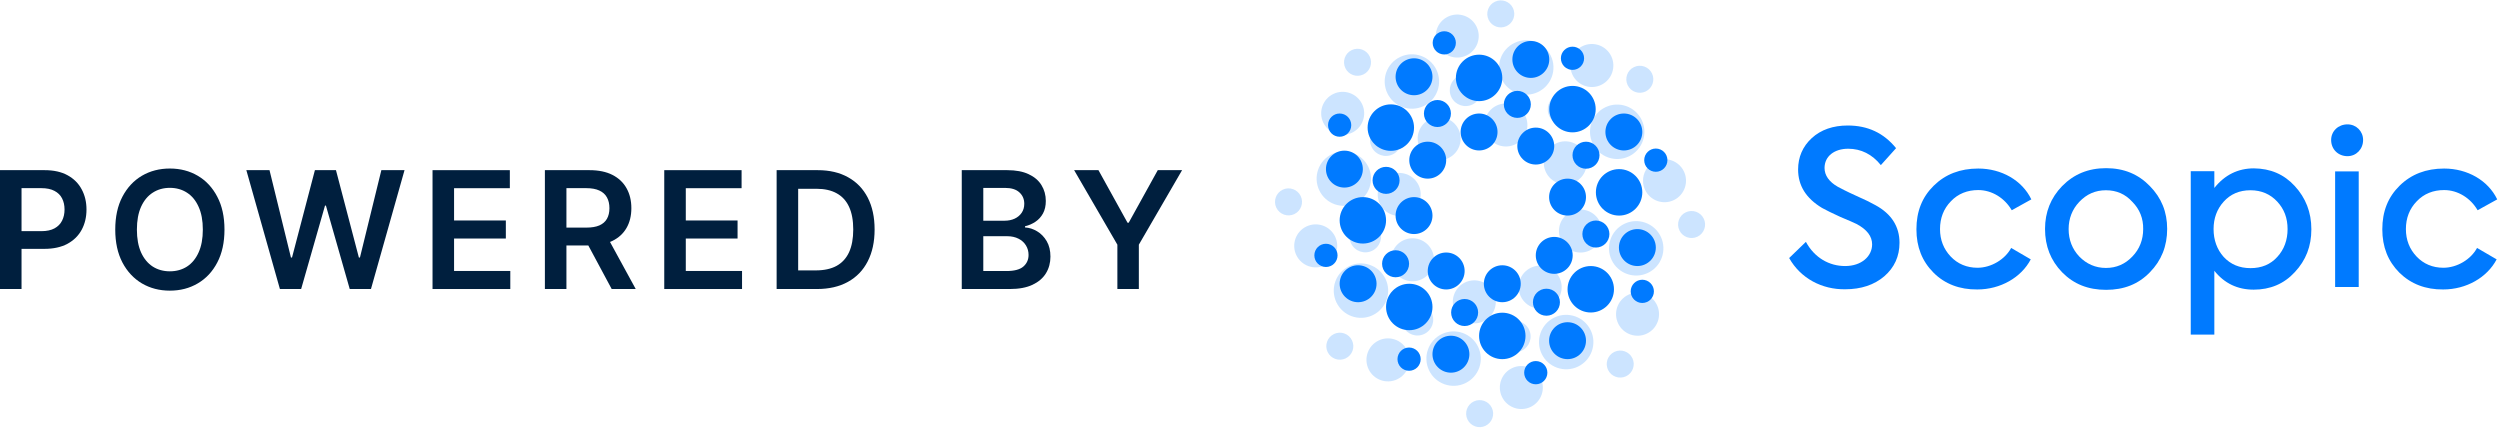 <svg width="100%" height="100%" viewBox="0 0 158 28" fill="none" xmlns="http://www.w3.org/2000/svg">
<g clip-path="url(#clip0_1_17)">
<g opacity="0.2">
<path d="M91.541 9.991C92.219 9.667 92.505 8.856 92.181 8.178C91.858 7.5 91.046 7.213 90.369 7.537C89.692 7.86 89.406 8.672 89.729 9.35C90.053 10.027 90.864 10.314 91.541 9.991Z" fill="#007AFF"/>
<path d="M92.683 3.505C93.36 3.182 93.647 2.37 93.323 1.693C92.999 1.015 92.188 0.728 91.511 1.052C90.834 1.375 90.547 2.187 90.871 2.864C91.195 3.542 92.006 3.829 92.683 3.505Z" fill="#007AFF"/>
<path d="M101.192 5.367C101.869 5.043 102.155 4.232 101.832 3.554C101.508 2.877 100.697 2.59 100.02 2.913C99.342 3.237 99.056 4.048 99.38 4.726C99.703 5.404 100.515 5.69 101.192 5.367Z" fill="#007AFF"/>
<path d="M99.512 11.518C100.189 11.194 100.476 10.382 100.152 9.705C99.828 9.027 99.017 8.74 98.34 9.064C97.662 9.387 97.376 10.199 97.7 10.877C98.023 11.554 98.835 11.841 99.512 11.518Z" fill="#007AFF"/>
<path d="M105.784 12.648C106.461 12.324 106.747 11.513 106.424 10.835C106.1 10.158 105.289 9.871 104.611 10.194C103.934 10.518 103.648 11.329 103.972 12.007C104.295 12.684 105.107 12.971 105.784 12.648Z" fill="#007AFF"/>
<path d="M104.079 21.085C104.756 20.762 105.043 19.95 104.719 19.272C104.395 18.595 103.584 18.308 102.907 18.631C102.229 18.955 101.943 19.766 102.267 20.444C102.59 21.122 103.402 21.409 104.079 21.085Z" fill="#007AFF"/>
<path d="M96.735 25.719C97.412 25.395 97.699 24.584 97.375 23.906C97.051 23.229 96.24 22.942 95.563 23.265C94.886 23.588 94.599 24.4 94.923 25.078C95.246 25.755 96.058 26.042 96.735 25.719Z" fill="#007AFF"/>
<path d="M88.305 23.971C88.982 23.648 89.269 22.836 88.945 22.159C88.621 21.481 87.81 21.194 87.133 21.518C86.456 21.841 86.169 22.653 86.493 23.33C86.817 24.008 87.628 24.295 88.305 23.971Z" fill="#007AFF"/>
<path d="M83.74 16.766C84.417 16.443 84.703 15.631 84.38 14.954C84.056 14.276 83.245 13.989 82.567 14.313C81.89 14.636 81.604 15.448 81.927 16.125C82.251 16.803 83.062 17.09 83.74 16.766Z" fill="#007AFF"/>
<path d="M85.444 8.39C86.121 8.066 86.407 7.255 86.084 6.577C85.76 5.9 84.948 5.613 84.271 5.936C83.594 6.26 83.308 7.071 83.631 7.749C83.955 8.427 84.766 8.714 85.444 8.39Z" fill="#007AFF"/>
<path d="M88.016 9.759C88.513 9.521 88.724 8.925 88.486 8.427C88.248 7.93 87.652 7.719 87.155 7.957C86.657 8.194 86.447 8.79 86.685 9.288C86.923 9.786 87.519 9.996 88.016 9.759Z" fill="#007AFF"/>
<path d="M86.165 4.707C86.59 4.504 86.77 3.994 86.567 3.569C86.363 3.143 85.854 2.963 85.428 3.166C85.003 3.369 84.823 3.879 85.026 4.305C85.23 4.73 85.739 4.911 86.165 4.707Z" fill="#007AFF"/>
<path d="M85.045 22.65C85.471 22.447 85.651 21.937 85.447 21.512C85.244 21.086 84.734 20.905 84.309 21.109C83.883 21.312 83.703 21.822 83.906 22.248C84.11 22.673 84.62 22.854 85.045 22.65Z" fill="#007AFF"/>
<path d="M95.218 1.649C95.643 1.446 95.823 0.936 95.62 0.511C95.417 0.085 94.907 -0.096 94.481 0.108C94.056 0.311 93.876 0.821 94.079 1.247C94.283 1.672 94.793 1.853 95.218 1.649Z" fill="#007AFF"/>
<path d="M81.803 13.53C82.228 13.326 82.408 12.817 82.205 12.391C82.001 11.965 81.492 11.785 81.066 11.988C80.641 12.191 80.46 12.701 80.664 13.127C80.867 13.553 81.377 13.733 81.803 13.53Z" fill="#007AFF"/>
<path d="M93.882 26.912C94.308 26.708 94.487 26.198 94.284 25.773C94.081 25.347 93.571 25.167 93.145 25.37C92.72 25.573 92.54 26.083 92.743 26.509C92.947 26.935 93.457 27.115 93.882 26.912Z" fill="#007AFF"/>
<path d="M104.005 5.781C104.43 5.578 104.61 5.068 104.407 4.642C104.204 4.217 103.694 4.036 103.268 4.24C102.843 4.443 102.663 4.953 102.866 5.378C103.07 5.804 103.58 5.984 104.005 5.781Z" fill="#007AFF"/>
<path d="M102.767 23.78C103.192 23.577 103.372 23.067 103.169 22.641C102.965 22.215 102.455 22.035 102.03 22.238C101.605 22.442 101.425 22.951 101.628 23.377C101.831 23.803 102.341 23.983 102.767 23.78Z" fill="#007AFF"/>
<path d="M107.277 14.96C107.702 14.757 107.882 14.247 107.679 13.822C107.475 13.396 106.966 13.216 106.54 13.419C106.115 13.622 105.935 14.132 106.138 14.558C106.341 14.983 106.851 15.164 107.277 14.96Z" fill="#007AFF"/>
<path d="M93.055 6.607C93.552 6.369 93.763 5.773 93.525 5.275C93.287 4.777 92.691 4.567 92.194 4.804C91.696 5.042 91.486 5.638 91.724 6.136C91.962 6.633 92.558 6.844 93.055 6.607Z" fill="#007AFF"/>
<path d="M99.247 7.813C99.744 7.575 99.954 6.979 99.717 6.482C99.479 5.984 98.883 5.773 98.385 6.011C97.888 6.249 97.678 6.845 97.915 7.342C98.153 7.84 98.749 8.051 99.247 7.813Z" fill="#007AFF"/>
<path d="M102.408 12.748C102.905 12.51 103.116 11.914 102.878 11.416C102.64 10.919 102.044 10.708 101.547 10.945C101.05 11.183 100.839 11.779 101.077 12.277C101.315 12.774 101.911 12.985 102.408 12.748Z" fill="#007AFF"/>
<path d="M101.304 18.868C101.801 18.631 102.012 18.035 101.774 17.537C101.536 17.039 100.94 16.829 100.443 17.066C99.946 17.304 99.735 17.9 99.973 18.398C100.211 18.895 100.807 19.106 101.304 18.868Z" fill="#007AFF"/>
<path d="M96.167 22.167C96.664 21.929 96.875 21.333 96.637 20.835C96.399 20.338 95.803 20.127 95.306 20.365C94.808 20.602 94.598 21.198 94.836 21.696C95.073 22.194 95.669 22.404 96.167 22.167Z" fill="#007AFF"/>
<path d="M86.717 15.851C87.214 15.613 87.425 15.017 87.187 14.519C86.949 14.021 86.353 13.811 85.856 14.048C85.358 14.286 85.148 14.882 85.386 15.38C85.624 15.877 86.219 16.088 86.717 15.851Z" fill="#007AFF"/>
<path d="M90.012 21.107C90.509 20.869 90.72 20.273 90.482 19.776C90.244 19.278 89.648 19.067 89.151 19.305C88.654 19.543 88.443 20.139 88.681 20.636C88.919 21.134 89.515 21.345 90.012 21.107Z" fill="#007AFF"/>
<path d="M97.925 19.374C98.602 19.051 98.888 18.239 98.564 17.561C98.241 16.884 97.429 16.597 96.752 16.921C96.075 17.244 95.789 18.055 96.112 18.733C96.436 19.411 97.248 19.698 97.925 19.374Z" fill="#007AFF"/>
<path d="M97.201 5.816C98.058 5.406 98.421 4.379 98.011 3.522C97.601 2.664 96.575 2.301 95.718 2.711C94.861 3.12 94.498 4.147 94.908 5.004C95.317 5.862 96.344 6.225 97.201 5.816Z" fill="#007AFF"/>
<path d="M102.95 9.881C103.806 9.472 104.169 8.445 103.759 7.587C103.35 6.73 102.323 6.367 101.466 6.776C100.609 7.186 100.247 8.213 100.656 9.07C101.066 9.928 102.093 10.291 102.95 9.881Z" fill="#007AFF"/>
<path d="M104.15 17.247C105.007 16.838 105.369 15.811 104.96 14.953C104.55 14.096 103.523 13.733 102.666 14.142C101.809 14.552 101.447 15.579 101.856 16.436C102.266 17.293 103.293 17.657 104.15 17.247Z" fill="#007AFF"/>
<path d="M99.725 23.171C100.582 22.761 100.945 21.735 100.535 20.877C100.125 20.02 99.099 19.656 98.242 20.066C97.385 20.475 97.022 21.502 97.432 22.36C97.841 23.217 98.868 23.58 99.725 23.171Z" fill="#007AFF"/>
<path d="M92.609 24.217C93.466 23.808 93.829 22.781 93.419 21.923C93.009 21.066 91.983 20.703 91.126 21.112C90.269 21.521 89.906 22.548 90.316 23.406C90.726 24.263 91.752 24.626 92.609 24.217Z" fill="#007AFF"/>
<path d="M86.754 19.921C87.611 19.511 87.974 18.484 87.564 17.627C87.155 16.769 86.128 16.406 85.271 16.816C84.414 17.225 84.052 18.252 84.461 19.109C84.871 19.967 85.897 20.33 86.754 19.921Z" fill="#007AFF"/>
<path d="M85.671 12.841C86.528 12.432 86.891 11.405 86.481 10.548C86.071 9.69 85.045 9.327 84.188 9.736C83.331 10.146 82.968 11.173 83.378 12.03C83.788 12.888 84.814 13.251 85.671 12.841Z" fill="#007AFF"/>
<path d="M89.974 6.704C90.831 6.294 91.193 5.267 90.783 4.41C90.374 3.553 89.347 3.189 88.49 3.599C87.633 4.008 87.271 5.035 87.68 5.893C88.09 6.75 89.117 7.113 89.974 6.704Z" fill="#007AFF"/>
<path d="M89.858 17.645C90.536 17.322 90.822 16.51 90.498 15.833C90.175 15.155 89.363 14.868 88.686 15.192C88.009 15.515 87.722 16.327 88.046 17.005C88.37 17.682 89.181 17.969 89.858 17.645Z" fill="#007AFF"/>
<path d="M95.759 9.126C96.436 8.802 96.723 7.991 96.399 7.313C96.075 6.636 95.264 6.349 94.587 6.672C93.91 6.996 93.623 7.807 93.947 8.485C94.271 9.162 95.082 9.449 95.759 9.126Z" fill="#007AFF"/>
<path d="M89.016 13.515C89.693 13.192 89.98 12.38 89.656 11.703C89.332 11.025 88.521 10.738 87.844 11.062C87.167 11.385 86.88 12.197 87.204 12.874C87.528 13.552 88.339 13.839 89.016 13.515Z" fill="#007AFF"/>
<path d="M93.763 20.304C94.44 19.981 94.726 19.169 94.403 18.492C94.079 17.814 93.267 17.527 92.59 17.851C91.913 18.174 91.627 18.986 91.95 19.663C92.274 20.341 93.085 20.628 93.763 20.304Z" fill="#007AFF"/>
<path d="M100.47 15.828C101.147 15.505 101.434 14.693 101.11 14.015C100.787 13.338 99.975 13.051 99.298 13.374C98.621 13.698 98.334 14.509 98.658 15.187C98.982 15.865 99.793 16.152 100.47 15.828Z" fill="#007AFF"/>
</g>
<path d="M93.478 9.509C94.122 9.509 94.644 8.986 94.644 8.341C94.644 7.697 94.122 7.174 93.478 7.174C92.834 7.174 92.312 7.697 92.312 8.341C92.312 8.986 92.834 9.509 93.478 9.509Z" fill="#007AFF"/>
<path d="M96.748 4.924C97.392 4.924 97.914 4.401 97.914 3.756C97.914 3.112 97.392 2.589 96.748 2.589C96.104 2.589 95.582 3.112 95.582 3.756C95.582 4.401 96.104 4.924 96.748 4.924Z" fill="#007AFF"/>
<path d="M102.628 9.509C103.272 9.509 103.794 8.986 103.794 8.341C103.794 7.697 103.272 7.174 102.628 7.174C101.984 7.174 101.462 7.697 101.462 8.341C101.462 8.986 101.984 9.509 102.628 9.509Z" fill="#007AFF"/>
<path d="M99.069 13.624C99.713 13.624 100.235 13.102 100.235 12.457C100.235 11.812 99.713 11.29 99.069 11.29C98.425 11.29 97.903 11.812 97.903 12.457C97.903 13.102 98.425 13.624 99.069 13.624Z" fill="#007AFF"/>
<path d="M103.481 16.814C104.125 16.814 104.648 16.291 104.648 15.646C104.648 15.002 104.125 14.479 103.481 14.479C102.837 14.479 102.315 15.002 102.315 15.646C102.315 16.291 102.837 16.814 103.481 16.814Z" fill="#007AFF"/>
<path d="M99.069 22.698C99.713 22.698 100.235 22.176 100.235 21.531C100.235 20.886 99.713 20.364 99.069 20.364C98.425 20.364 97.903 20.886 97.903 21.531C97.903 22.176 98.425 22.698 99.069 22.698Z" fill="#007AFF"/>
<path d="M91.699 23.553C92.343 23.553 92.865 23.03 92.865 22.386C92.865 21.741 92.343 21.218 91.699 21.218C91.055 21.218 90.532 21.741 90.532 22.386C90.532 23.03 91.055 23.553 91.699 23.553Z" fill="#007AFF"/>
<path d="M85.832 19.1C86.476 19.1 86.998 18.577 86.998 17.933C86.998 17.288 86.476 16.765 85.832 16.765C85.188 16.765 84.666 17.288 84.666 17.933C84.666 18.577 85.188 19.1 85.832 19.1Z" fill="#007AFF"/>
<path d="M84.966 11.855C85.61 11.855 86.132 11.333 86.132 10.688C86.132 10.043 85.61 9.521 84.966 9.521C84.322 9.521 83.8 10.043 83.8 10.688C83.8 11.333 84.322 11.855 84.966 11.855Z" fill="#007AFF"/>
<path d="M89.367 6.019C90.011 6.019 90.533 5.496 90.533 4.851C90.533 4.207 90.011 3.684 89.367 3.684C88.723 3.684 88.201 4.207 88.201 4.851C88.201 5.496 88.723 6.019 89.367 6.019Z" fill="#007AFF"/>
<path d="M90.845 8.028C91.317 8.028 91.699 7.646 91.699 7.174C91.699 6.702 91.317 6.32 90.845 6.32C90.374 6.32 89.992 6.702 89.992 7.174C89.992 7.646 90.374 8.028 90.845 8.028Z" fill="#007AFF"/>
<path d="M91.278 3.443C91.683 3.443 92.011 3.115 92.011 2.709C92.011 2.304 91.683 1.975 91.278 1.975C90.873 1.975 90.545 2.304 90.545 2.709C90.545 3.115 90.873 3.443 91.278 3.443Z" fill="#007AFF"/>
<path d="M83.8 16.874C84.205 16.874 84.533 16.545 84.533 16.14C84.533 15.734 84.205 15.406 83.8 15.406C83.395 15.406 83.067 15.734 83.067 16.14C83.067 16.545 83.395 16.874 83.8 16.874Z" fill="#007AFF"/>
<path d="M99.382 4.418C99.787 4.418 100.115 4.09 100.115 3.684C100.115 3.279 99.787 2.95 99.382 2.95C98.977 2.95 98.648 3.279 98.648 3.684C98.648 4.09 98.977 4.418 99.382 4.418Z" fill="#007AFF"/>
<path d="M84.665 8.642C85.071 8.642 85.399 8.314 85.399 7.908C85.399 7.503 85.071 7.174 84.665 7.174C84.26 7.174 83.932 7.503 83.932 7.908C83.932 8.314 84.26 8.642 84.665 8.642Z" fill="#007AFF"/>
<path d="M89.054 23.433C89.459 23.433 89.787 23.104 89.787 22.698C89.787 22.293 89.459 21.964 89.054 21.964C88.649 21.964 88.321 22.293 88.321 22.698C88.321 23.104 88.649 23.433 89.054 23.433Z" fill="#007AFF"/>
<path d="M104.648 10.857C105.053 10.857 105.381 10.528 105.381 10.123C105.381 9.717 105.053 9.388 104.648 9.388C104.243 9.388 103.914 9.717 103.914 10.123C103.914 10.528 104.243 10.857 104.648 10.857Z" fill="#007AFF"/>
<path d="M97.061 24.287C97.466 24.287 97.794 23.958 97.794 23.553C97.794 23.148 97.466 22.819 97.061 22.819C96.656 22.819 96.328 23.148 96.328 23.553C96.328 23.958 96.656 24.287 97.061 24.287Z" fill="#007AFF"/>
<path d="M103.793 19.148C104.198 19.148 104.527 18.82 104.527 18.414C104.527 18.009 104.198 17.68 103.793 17.68C103.388 17.68 103.06 18.009 103.06 18.414C103.06 18.82 103.388 19.148 103.793 19.148Z" fill="#007AFF"/>
<path d="M95.895 7.451C96.367 7.451 96.749 7.068 96.749 6.596C96.749 6.124 96.367 5.742 95.895 5.742C95.424 5.742 95.042 6.124 95.042 6.596C95.042 7.068 95.424 7.451 95.895 7.451Z" fill="#007AFF"/>
<path d="M100.235 10.664C100.707 10.664 101.089 10.281 101.089 9.81C101.089 9.338 100.707 8.955 100.235 8.955C99.764 8.955 99.382 9.338 99.382 9.81C99.382 10.281 99.764 10.664 100.235 10.664Z" fill="#007AFF"/>
<path d="M100.86 15.646C101.331 15.646 101.714 15.264 101.714 14.792C101.714 14.32 101.331 13.937 100.86 13.937C100.389 13.937 100.006 14.32 100.006 14.792C100.006 15.264 100.389 15.646 100.86 15.646Z" fill="#007AFF"/>
<path d="M97.734 19.954C98.206 19.954 98.588 19.572 98.588 19.1C98.588 18.628 98.206 18.246 97.734 18.246C97.263 18.246 96.881 18.628 96.881 19.1C96.881 19.572 97.263 19.954 97.734 19.954Z" fill="#007AFF"/>
<path d="M92.564 20.605C93.036 20.605 93.418 20.222 93.418 19.75C93.418 19.278 93.036 18.896 92.564 18.896C92.093 18.896 91.711 19.278 91.711 19.75C91.711 20.222 92.093 20.605 92.564 20.605Z" fill="#007AFF"/>
<path d="M87.599 12.253C88.07 12.253 88.453 11.87 88.453 11.398C88.453 10.926 88.07 10.544 87.599 10.544C87.128 10.544 86.746 10.926 86.746 11.398C86.746 11.87 87.128 12.253 87.599 12.253Z" fill="#007AFF"/>
<path d="M88.201 17.524C88.672 17.524 89.054 17.141 89.054 16.669C89.054 16.197 88.672 15.815 88.201 15.815C87.729 15.815 87.347 16.197 87.347 16.669C87.347 17.141 87.729 17.524 88.201 17.524Z" fill="#007AFF"/>
<path d="M94.945 19.1C95.589 19.1 96.111 18.578 96.111 17.933C96.111 17.288 95.589 16.765 94.945 16.765C94.301 16.765 93.779 17.288 93.779 17.933C93.779 18.578 94.301 19.1 94.945 19.1Z" fill="#007AFF"/>
<path d="M99.382 8.365C100.192 8.365 100.848 7.708 100.848 6.897C100.848 6.086 100.192 5.429 99.382 5.429C98.572 5.429 97.915 6.086 97.915 6.897C97.915 7.708 98.572 8.365 99.382 8.365Z" fill="#007AFF"/>
<path d="M102.327 13.625C103.137 13.625 103.794 12.967 103.794 12.156C103.794 11.345 103.137 10.688 102.327 10.688C101.517 10.688 100.86 11.345 100.86 12.156C100.86 12.967 101.517 13.625 102.327 13.625Z" fill="#007AFF"/>
<path d="M100.536 19.75C101.346 19.75 102.003 19.093 102.003 18.282C102.003 17.471 101.346 16.814 100.536 16.814C99.726 16.814 99.069 17.471 99.069 18.282C99.069 19.093 99.726 19.75 100.536 19.75Z" fill="#007AFF"/>
<path d="M94.945 22.698C95.755 22.698 96.412 22.041 96.412 21.23C96.412 20.419 95.755 19.762 94.945 19.762C94.135 19.762 93.478 20.419 93.478 21.23C93.478 22.041 94.135 22.698 94.945 22.698Z" fill="#007AFF"/>
<path d="M89.066 20.869C89.876 20.869 90.533 20.212 90.533 19.401C90.533 18.59 89.876 17.933 89.066 17.933C88.256 17.933 87.599 18.59 87.599 19.401C87.599 20.212 88.256 20.869 89.066 20.869Z" fill="#007AFF"/>
<path d="M86.133 15.393C86.943 15.393 87.599 14.736 87.599 13.925C87.599 13.114 86.943 12.457 86.133 12.457C85.323 12.457 84.666 13.114 84.666 13.925C84.666 14.736 85.323 15.393 86.133 15.393Z" fill="#007AFF"/>
<path d="M87.9 9.533C88.71 9.533 89.367 8.875 89.367 8.065C89.367 7.254 88.71 6.596 87.9 6.596C87.09 6.596 86.433 7.254 86.433 8.065C86.433 8.875 87.09 9.533 87.9 9.533Z" fill="#007AFF"/>
<path d="M93.479 6.392C94.289 6.392 94.945 5.734 94.945 4.924C94.945 4.113 94.289 3.455 93.479 3.455C92.669 3.455 92.012 4.113 92.012 4.924C92.012 5.734 92.669 6.392 93.479 6.392Z" fill="#007AFF"/>
<path d="M89.367 14.792C90.011 14.792 90.533 14.269 90.533 13.624C90.533 12.98 90.011 12.457 89.367 12.457C88.723 12.457 88.201 12.98 88.201 13.624C88.201 14.269 88.723 14.792 89.367 14.792Z" fill="#007AFF"/>
<path d="M97.061 10.399C97.705 10.399 98.227 9.877 98.227 9.232C98.227 8.587 97.705 8.065 97.061 8.065C96.417 8.065 95.895 8.587 95.895 9.232C95.895 9.877 96.417 10.399 97.061 10.399Z" fill="#007AFF"/>
<path d="M90.232 11.29C90.876 11.29 91.399 10.767 91.399 10.123C91.399 9.478 90.876 8.955 90.232 8.955C89.588 8.955 89.066 9.478 89.066 10.123C89.066 10.767 89.588 11.29 90.232 11.29Z" fill="#007AFF"/>
<path d="M91.399 18.294C92.043 18.294 92.565 17.771 92.565 17.127C92.565 16.482 92.043 15.959 91.399 15.959C90.755 15.959 90.233 16.482 90.233 17.127C90.233 17.771 90.755 18.294 91.399 18.294Z" fill="#007AFF"/>
<path d="M98.227 17.307C98.871 17.307 99.394 16.785 99.394 16.14C99.394 15.495 98.871 14.972 98.227 14.972C97.583 14.972 97.061 15.495 97.061 16.14C97.061 16.785 97.583 17.307 98.227 17.307Z" fill="#007AFF"/>
<path d="M113.075 16.308L114.133 15.285C114.687 16.308 115.624 16.814 116.61 16.814C117.644 16.814 118.318 16.2 118.318 15.442C118.318 14.936 117.993 14.503 117.331 14.154C117.163 14.07 116.826 13.925 116.31 13.709C115.804 13.48 115.42 13.287 115.155 13.143C114.133 12.529 113.64 11.723 113.64 10.712C113.64 9.93 113.929 9.256 114.506 8.726C115.083 8.197 115.853 7.932 116.778 7.932C118.041 7.932 119.05 8.402 119.832 9.364L118.87 10.435C118.318 9.749 117.62 9.4 116.802 9.4C115.937 9.4 115.311 9.87 115.311 10.616C115.311 11.085 115.6 11.494 116.153 11.807C116.334 11.903 116.694 12.096 117.283 12.361C117.86 12.614 118.269 12.818 118.522 12.963C119.544 13.516 120.049 14.322 120.049 15.345C120.049 16.2 119.724 16.91 119.086 17.463C118.45 18.005 117.62 18.282 116.622 18.282C115.155 18.306 113.797 17.596 113.075 16.308Z" fill="#007AFF"/>
<path d="M122.201 17.235C121.479 16.513 121.118 15.61 121.118 14.491C121.118 13.36 121.479 12.457 122.213 11.735C122.946 11.013 123.884 10.652 125.026 10.652C126.493 10.652 127.804 11.398 128.38 12.601L127.142 13.287C126.697 12.517 125.892 12.012 125.026 12.012C124.341 12.012 123.752 12.24 123.295 12.722C122.838 13.191 122.609 13.781 122.609 14.479C122.609 15.165 122.838 15.742 123.283 16.212C123.728 16.681 124.305 16.922 124.978 16.922C125.844 16.922 126.721 16.392 127.106 15.67L128.344 16.392C127.744 17.536 126.432 18.294 124.966 18.294C123.848 18.306 122.91 17.945 122.201 17.235Z" fill="#007AFF"/>
<path fill-rule="evenodd" clip-rule="evenodd" d="M133.106 10.628C131.975 10.628 131.062 11.013 130.328 11.759C129.606 12.505 129.246 13.408 129.246 14.467C129.246 15.562 129.606 16.465 130.328 17.211C131.062 17.957 131.975 18.318 133.106 18.318C134.235 18.318 135.149 17.957 135.87 17.211C136.604 16.465 136.965 15.55 136.965 14.467C136.965 13.396 136.604 12.505 135.87 11.759C135.149 11.013 134.235 10.628 133.106 10.628ZM133.094 12.024C133.766 12.024 134.32 12.265 134.765 12.758C135.233 13.227 135.461 13.817 135.449 14.479C135.449 15.153 135.221 15.742 134.765 16.212C134.308 16.693 133.754 16.934 133.094 16.934C132.432 16.934 131.867 16.681 131.41 16.212C130.965 15.742 130.737 15.153 130.737 14.479C130.737 13.817 130.965 13.227 131.41 12.758C131.879 12.265 132.432 12.024 133.094 12.024Z" fill="#007AFF"/>
<path fill-rule="evenodd" clip-rule="evenodd" d="M146.078 14.491C146.078 13.408 145.717 12.505 145.031 11.759C144.347 11.013 143.493 10.652 142.447 10.64C141.449 10.64 140.607 11.049 139.946 11.879V10.82H138.455V21.146H139.946V17.114C140.583 17.909 141.413 18.306 142.435 18.306C143.469 18.306 144.347 17.945 145.031 17.199C145.729 16.453 146.078 15.574 146.078 14.491ZM142.23 12.024C142.927 12.024 143.493 12.277 143.926 12.746C144.359 13.215 144.575 13.781 144.575 14.479C144.575 15.165 144.359 15.767 143.926 16.236C143.493 16.717 142.927 16.946 142.23 16.946C141.533 16.946 140.968 16.705 140.535 16.236C140.114 15.767 139.898 15.165 139.898 14.479C139.898 13.793 140.114 13.215 140.535 12.746C140.968 12.264 141.533 12.024 142.23 12.024Z" fill="#007AFF"/>
<path fill-rule="evenodd" clip-rule="evenodd" d="M148.362 7.86C147.773 7.86 147.328 8.293 147.328 8.847C147.328 9.436 147.773 9.87 148.362 9.87C148.915 9.87 149.348 9.424 149.348 8.847C149.348 8.293 148.915 7.86 148.362 7.86ZM147.58 18.137H149.071V10.832H147.58V18.137Z" fill="#007AFF"/>
<path d="M151.644 17.235C150.923 16.513 150.562 15.61 150.562 14.491C150.562 13.36 150.923 12.457 151.656 11.735C152.39 11.013 153.327 10.652 154.469 10.652C155.937 10.652 157.247 11.398 157.824 12.601L156.585 13.287C156.141 12.517 155.335 12.012 154.469 12.012C153.785 12.012 153.195 12.24 152.738 12.722C152.282 13.191 152.053 13.781 152.053 14.479C152.053 15.165 152.282 15.742 152.726 16.212C153.171 16.681 153.748 16.922 154.421 16.922C155.287 16.922 156.165 16.392 156.549 15.67L157.788 16.392C157.187 17.536 155.877 18.294 154.409 18.294C153.303 18.306 152.366 17.945 151.644 17.235Z" fill="#007AFF"/>
<path d="M67.885 10.754H69.422L71.26 14.077H71.333L73.171 10.754H74.708L71.975 15.464V18.266H70.618V15.464L67.885 10.754Z" fill="#001F3E"/>
<path d="M60.783 18.266V10.754H63.659C64.202 10.754 64.653 10.839 65.013 11.01C65.374 11.179 65.645 11.41 65.823 11.704C66.004 11.997 66.095 12.33 66.095 12.701C66.095 13.007 66.036 13.269 65.919 13.486C65.801 13.702 65.644 13.877 65.445 14.011C65.247 14.146 65.026 14.242 64.781 14.301V14.374C65.048 14.389 65.303 14.471 65.548 14.62C65.795 14.767 65.997 14.975 66.153 15.244C66.31 15.513 66.388 15.838 66.388 16.219C66.388 16.608 66.294 16.958 66.106 17.268C65.917 17.577 65.634 17.82 65.255 17.998C64.876 18.177 64.399 18.266 63.824 18.266H60.783ZM62.144 17.129H63.608C64.102 17.129 64.457 17.035 64.675 16.847C64.895 16.656 65.005 16.411 65.005 16.113C65.005 15.89 64.95 15.69 64.84 15.511C64.73 15.33 64.573 15.188 64.371 15.086C64.168 14.981 63.925 14.928 63.644 14.928H62.144V17.129ZM62.144 13.949H63.49C63.725 13.949 63.937 13.906 64.125 13.82C64.313 13.732 64.461 13.609 64.569 13.45C64.679 13.288 64.734 13.098 64.734 12.877C64.734 12.586 64.631 12.347 64.426 12.159C64.223 11.97 63.921 11.876 63.52 11.876H62.144V13.949Z" fill="#001F3E"/>
<path d="M51.628 18.266H49.083V10.754H51.68C52.426 10.754 53.066 10.904 53.602 11.205C54.14 11.503 54.553 11.932 54.842 12.492C55.13 13.052 55.275 13.723 55.275 14.503C55.275 15.285 55.129 15.958 54.838 16.52C54.55 17.083 54.133 17.514 53.587 17.815C53.044 18.116 52.391 18.266 51.628 18.266ZM50.444 17.089H51.562C52.086 17.089 52.522 16.993 52.872 16.803C53.222 16.609 53.485 16.322 53.661 15.941C53.837 15.557 53.925 15.077 53.925 14.503C53.925 13.928 53.837 13.451 53.661 13.072C53.485 12.691 53.224 12.405 52.879 12.217C52.537 12.026 52.111 11.931 51.603 11.931H50.444V17.089Z" fill="#001F3E"/>
<path d="M41.981 18.266V10.754H46.868V11.894H43.342V13.934H46.614V15.075H43.342V17.125H46.897V18.266H41.981Z" fill="#001F3E"/>
<path d="M34.437 18.266V10.754H37.254C37.831 10.754 38.315 10.854 38.707 11.054C39.1 11.255 39.397 11.536 39.598 11.898C39.801 12.258 39.902 12.677 39.902 13.156C39.902 13.638 39.8 14.056 39.594 14.411C39.391 14.763 39.092 15.036 38.696 15.229C38.299 15.42 37.813 15.515 37.236 15.515H35.229V14.385H37.052C37.39 14.385 37.666 14.339 37.881 14.246C38.096 14.15 38.255 14.012 38.358 13.831C38.463 13.648 38.516 13.423 38.516 13.156C38.516 12.89 38.463 12.662 38.358 12.474C38.253 12.283 38.093 12.139 37.877 12.041C37.662 11.941 37.385 11.891 37.045 11.891H35.798V18.266H34.437ZM38.318 14.862L40.178 18.266H38.659L36.832 14.862H38.318Z" fill="#001F3E"/>
<path d="M27.336 18.266V10.754H32.222V11.894H28.697V13.934H31.969V15.075H28.697V17.125H32.251V18.266H27.336Z" fill="#001F3E"/>
<path d="M17.69 18.266L15.569 10.754H17.033L18.387 16.274H18.456L19.902 10.754H21.233L22.682 16.278H22.748L24.102 10.754H25.566L23.445 18.266H22.103L20.599 12.995H20.54L19.032 18.266H17.69Z" fill="#001F3E"/>
<path d="M14.187 14.51C14.187 15.319 14.036 16.013 13.732 16.59C13.432 17.165 13.021 17.605 12.5 17.91C11.981 18.216 11.393 18.369 10.735 18.369C10.078 18.369 9.488 18.216 8.967 17.91C8.449 17.602 8.038 17.161 7.735 16.586C7.434 16.009 7.284 15.317 7.284 14.51C7.284 13.7 7.434 13.008 7.735 12.434C8.038 11.857 8.449 11.415 8.967 11.109C9.488 10.804 10.078 10.651 10.735 10.651C11.393 10.651 11.981 10.804 12.5 11.109C13.021 11.415 13.432 11.857 13.732 12.434C14.036 13.008 14.187 13.7 14.187 14.51ZM12.819 14.51C12.819 13.94 12.73 13.46 12.551 13.068C12.375 12.675 12.131 12.377 11.818 12.177C11.505 11.974 11.144 11.872 10.735 11.872C10.327 11.872 9.966 11.974 9.653 12.177C9.34 12.377 9.094 12.675 8.916 13.068C8.74 13.46 8.652 13.94 8.652 14.51C8.652 15.08 8.74 15.561 8.916 15.955C9.094 16.346 9.34 16.644 9.653 16.847C9.966 17.047 10.327 17.147 10.735 17.147C11.144 17.147 11.505 17.047 11.818 16.847C12.131 16.644 12.375 16.346 12.551 15.955C12.73 15.561 12.819 15.08 12.819 14.51Z" fill="#001F3E"/>
<path d="M0 18.266V10.754H2.817C3.395 10.754 3.879 10.861 4.27 11.076C4.664 11.292 4.961 11.588 5.161 11.964C5.364 12.338 5.466 12.764 5.466 13.241C5.466 13.723 5.364 14.15 5.161 14.525C4.958 14.899 4.659 15.194 4.263 15.409C3.867 15.621 3.379 15.728 2.799 15.728H0.932V14.609H2.616C2.953 14.609 3.229 14.55 3.445 14.433C3.66 14.316 3.819 14.154 3.922 13.949C4.027 13.743 4.079 13.507 4.079 13.241C4.079 12.974 4.027 12.739 3.922 12.536C3.819 12.333 3.659 12.176 3.441 12.063C3.226 11.948 2.948 11.891 2.608 11.891H1.361V18.266H0Z" fill="#001F3E"/>
</g>
<defs>
<clipPath id="clip0_1_17">
<rect width="157.887" height="27.077" fill="white"/>
</clipPath>
</defs>
</svg>
